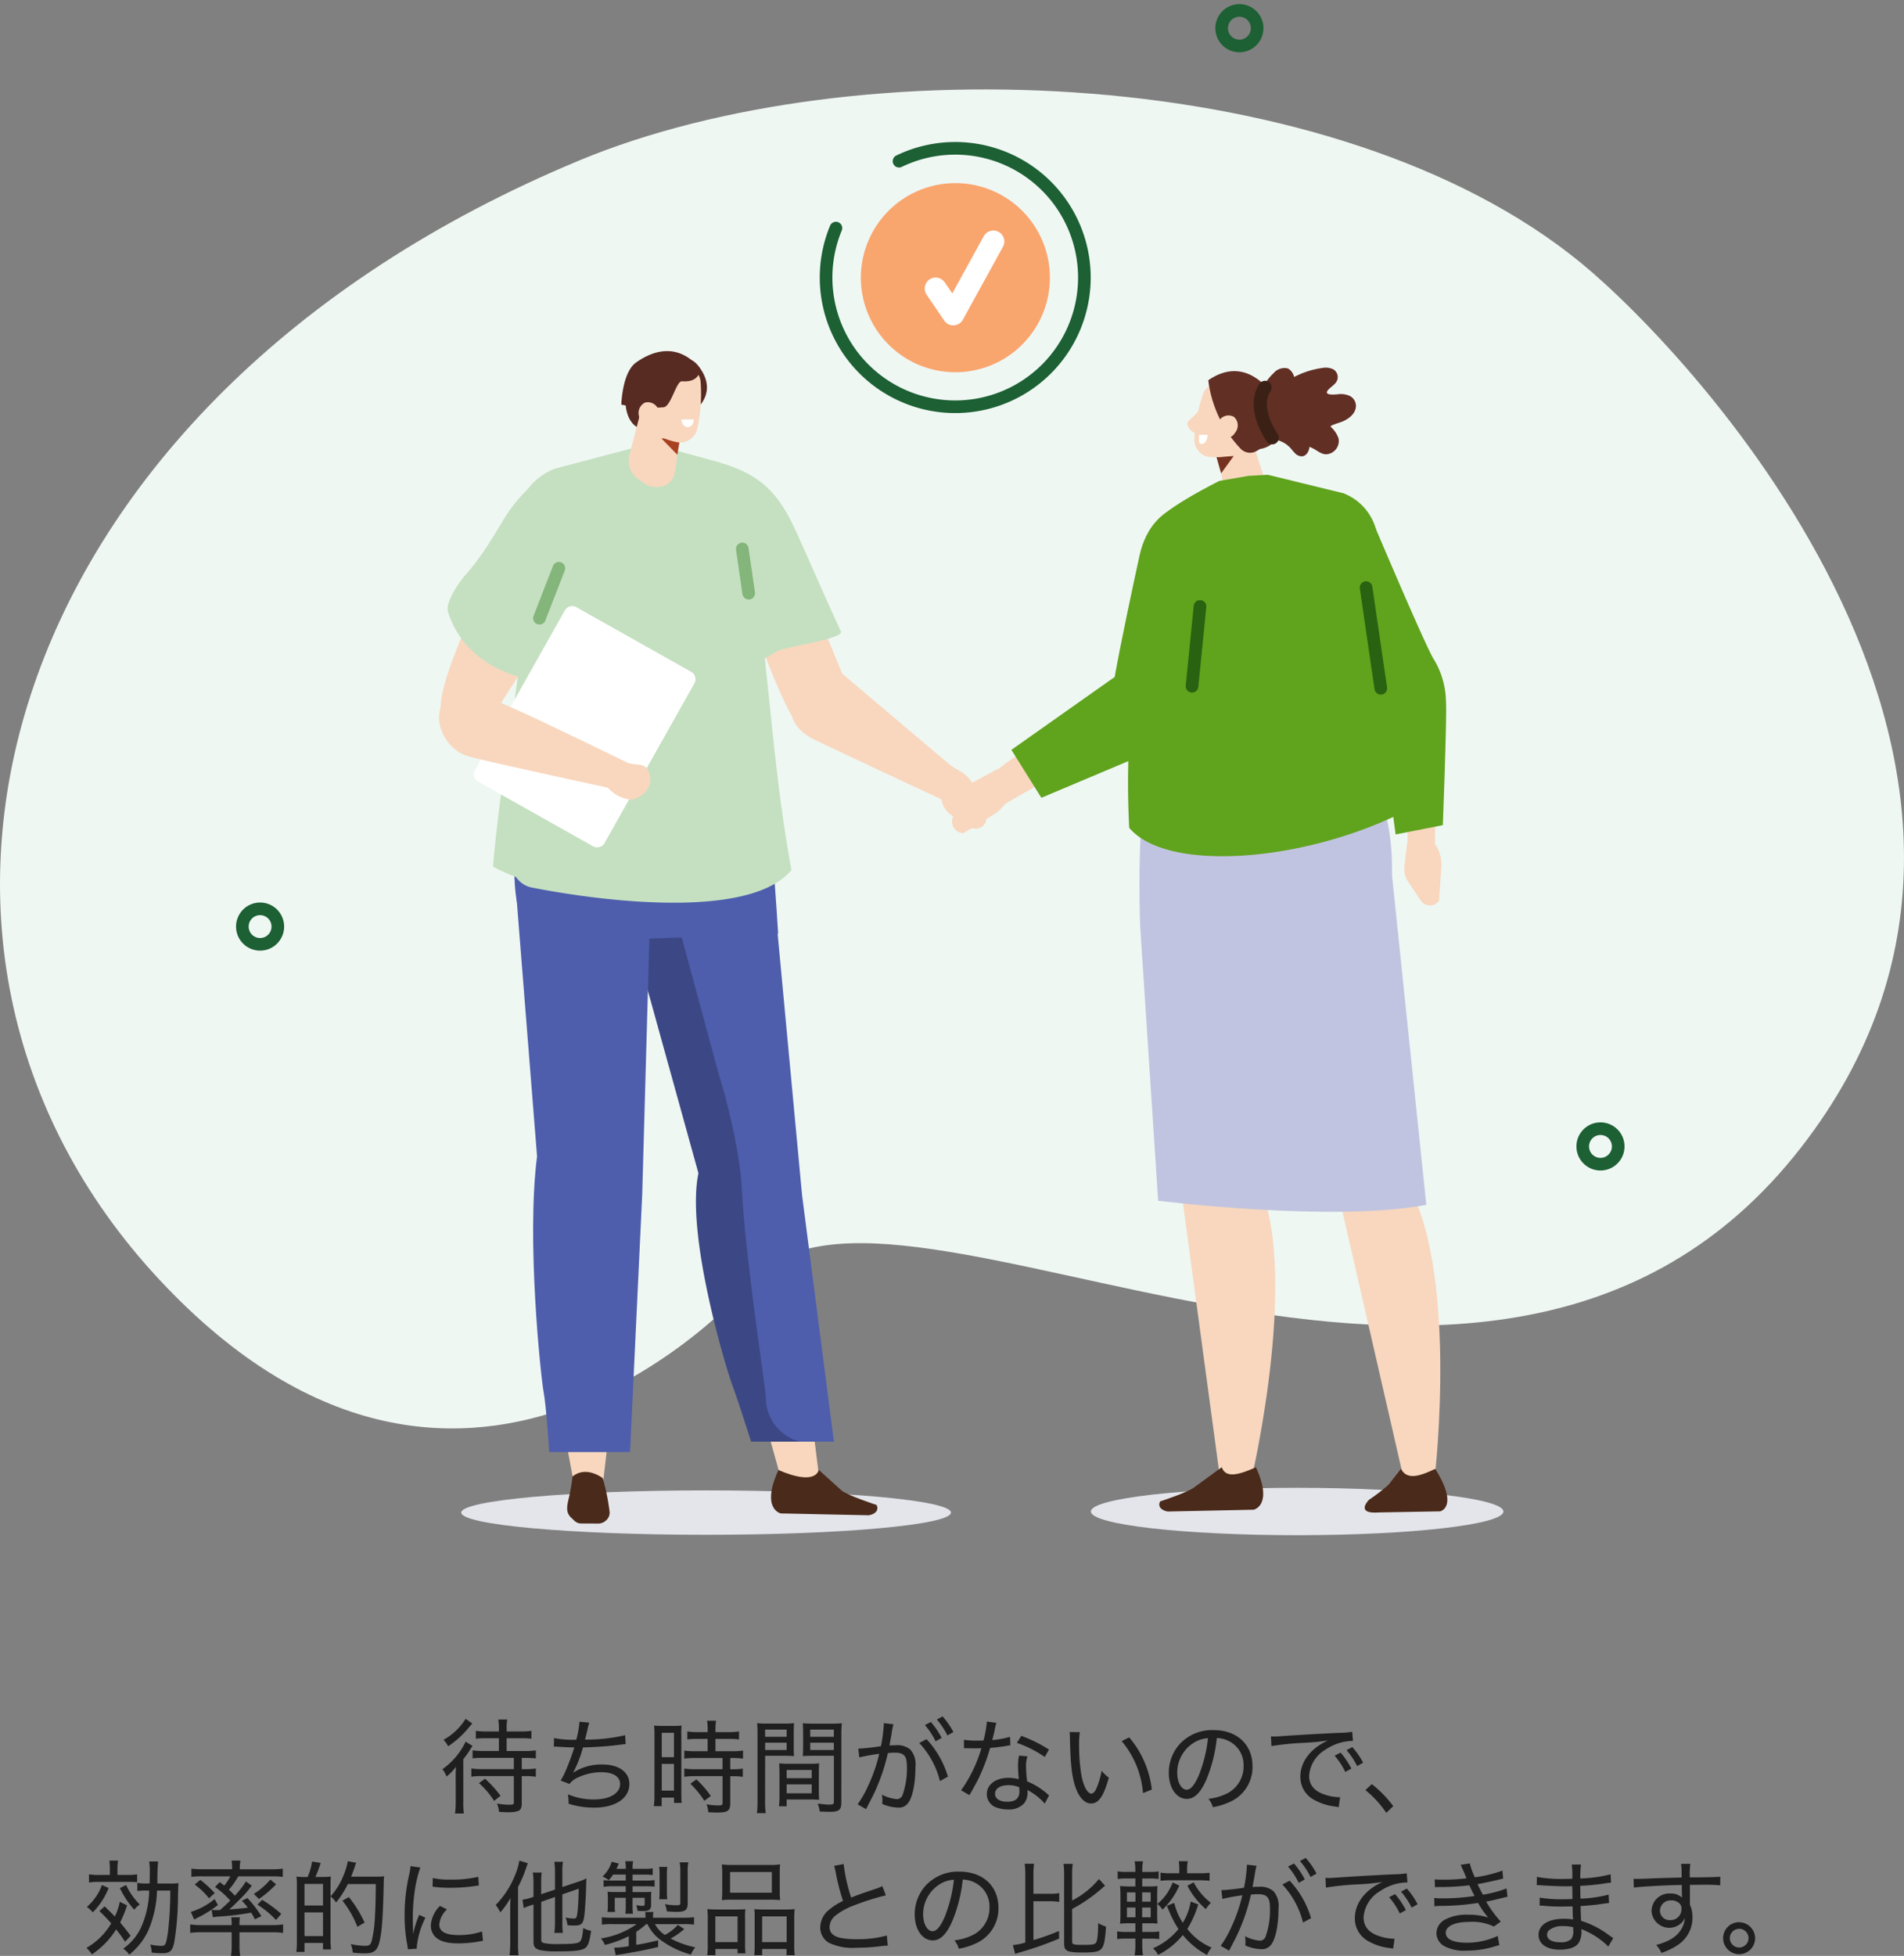 <svg xmlns="http://www.w3.org/2000/svg" width="296.144" height="304.066" viewBox="0 0 296.144 304.066">
  <rect x="0" y="0" width="296.144" height="304.066" fill="#808080" stroke="none"/>
  <path id="パス_12102" data-name="パス 12102" d="M-70.4-10.48V-8.5h-2.544a9.981,9.981,0,0,1-1.552-.1v1.248a10.432,10.432,0,0,1,1.552-.08h4.864V-5.68h-5.056a9.981,9.981,0,0,1-1.552-.1V-4.5a11.131,11.131,0,0,1,1.6-.1h5.008v4.08c0,.272-.112.368-.448.368a2.963,2.963,0,0,0-.4.016h-.064A14.984,14.984,0,0,1-70.7-.32a4.551,4.551,0,0,1,.32,1.28c.56.048,1.1.064,1.456.064A4.6,4.6,0,0,0-67.36.816c.336-.16.512-.528.512-1.12V-4.592h.592a10.676,10.676,0,0,1,1.6.1v-1.28a11.064,11.064,0,0,1-1.616.1h-.576V-7.424h.576a14.213,14.213,0,0,1,1.616.08V-8.592a11.305,11.305,0,0,1-1.632.1H-69.2V-10.48h2.32a10.33,10.33,0,0,1,1.536.08v-1.232a10.125,10.125,0,0,1-1.552.1h-2.3v-.576a7.839,7.839,0,0,1,.08-1.28H-70.5a8.3,8.3,0,0,1,.1,1.28v.576h-2.032a9.981,9.981,0,0,1-1.552-.1V-10.4a10.228,10.228,0,0,1,1.52-.08ZM-75.584-13.5a9.2,9.2,0,0,1-3.44,3.264,3.508,3.508,0,0,1,.72,1.008A14.242,14.242,0,0,0-75.12-12.1c.448-.528.448-.528.576-.672Zm5.44,11.968A18.676,18.676,0,0,0-72.56-4.192L-73.5-3.5A12.561,12.561,0,0,1-71.152-.736Zm-6.976.88a14.2,14.2,0,0,1-.1,1.872h1.36a13.8,13.8,0,0,1-.08-1.872V-7.232a13.367,13.367,0,0,0,1.008-1.392A7.76,7.76,0,0,1-74.5-9.28l-1.072-.672a11.123,11.123,0,0,1-3.616,4.288,4.162,4.162,0,0,1,.64,1.136,7.309,7.309,0,0,0,1.472-1.52c-.048.768-.048,1.184-.048,1.824Zm15.264-8.528h.128c.1,0,.256,0,.464.016.88.064,1.76.1,2.592.112a37.144,37.144,0,0,1-1.3,3.52A10.254,10.254,0,0,1-60.8-3.9l1.376.528a3.241,3.241,0,0,1,1.28-.992A8.811,8.811,0,0,1-54.512-5.2c1.856,0,2.96.672,2.96,1.84,0,1.44-1.616,2.4-4.08,2.4a10.245,10.245,0,0,1-4.032-.8,8.055,8.055,0,0,1,.1,1.184V-.3a12.932,12.932,0,0,0,4,.608c3.3,0,5.456-1.456,5.456-3.68,0-1.824-1.632-3.024-4.144-3.024a7.94,7.94,0,0,0-4.576,1.264l-.016-.016a19.453,19.453,0,0,0,1.52-3.9c1.808-.048,3.616-.176,4.912-.32,1.392-.176,1.392-.176,1.728-.192l-.08-1.392a27.219,27.219,0,0,1-6.24.688c.16-.64.176-.672.4-1.648a8.563,8.563,0,0,1,.256-.992l-1.52-.144a14.17,14.17,0,0,1-.5,2.8,15.423,15.423,0,0,1-3.456-.256Zm23.92-1.2v1.92H-39.92a10.945,10.945,0,0,1-1.648-.1v1.248a12.362,12.362,0,0,1,1.648-.1h4.3v1.744h-4.3a10.239,10.239,0,0,1-1.648-.1v1.28a12.625,12.625,0,0,1,1.632-.1h4.32V-.448c0,.352-.1.416-.72.416a11.507,11.507,0,0,1-1.776-.176,3.578,3.578,0,0,1,.272,1.232c1.04.048,1.152.048,1.408.048,1.616,0,2.016-.272,2.016-1.408v-4.24h.4a10.125,10.125,0,0,1,1.552.1V-5.76a9.3,9.3,0,0,1-1.552.1h-.4V-7.408h.432a10.125,10.125,0,0,1,1.552.1V-8.56a10.8,10.8,0,0,1-1.648.1h-2.64v-1.92h2.128a13.3,13.3,0,0,1,1.536.08v-1.232a10.125,10.125,0,0,1-1.552.1H-36.72v-.5a7.262,7.262,0,0,1,.1-1.264h-1.408a7.664,7.664,0,0,1,.1,1.264v.5h-1.616a10.125,10.125,0,0,1-1.552-.1V-10.3a14.669,14.669,0,0,1,1.584-.08Zm-8.272,8.7A13.5,13.5,0,0,1-46.3.08h1.216V-1.248h1.92v.816h1.184c-.032-.352-.048-.768-.048-1.568v-8.88a11.576,11.576,0,0,1,.048-1.568,13.8,13.8,0,0,1-1.424.048h-1.408a13.605,13.605,0,0,1-1.456-.048,13.731,13.731,0,0,1,.064,1.552Zm1.136-9.648h1.9v3.792h-1.9Zm0,4.832h1.9v4.16h-1.9ZM-37.44-1.5A15.988,15.988,0,0,0-39.68-4.08l-.944.672A14.752,14.752,0,0,1-38.448-.752Zm8.448-6.256h2.912c.64,0,1.136.016,1.584.048-.032-.416-.048-.8-.048-1.456V-11.3c0-.624.016-1.04.048-1.52a14.039,14.039,0,0,1-1.632.064h-2.448a14.67,14.67,0,0,1-1.664-.064c.048.512.064.976.064,1.776V-.688a12.667,12.667,0,0,1-.1,1.856H-28.9a12.12,12.12,0,0,1-.1-1.84Zm0-4.064h3.344v1.12h-3.344Zm0,2.032h3.344v1.136h-3.344Zm11.856-1.264a15.31,15.31,0,0,1,.08-1.76,14.81,14.81,0,0,1-1.68.064H-21.5a14.039,14.039,0,0,1-1.632-.064c.032.48.048.96.048,1.52v2.128c0,.608-.016,1.008-.048,1.456.416-.032.96-.048,1.584-.048H-18.3V-.608c0,.368-.128.448-.768.448-.336,0-.992-.064-1.76-.16A4.465,4.465,0,0,1-20.5.912c.32.016,1.216.048,1.552.048,1.44,0,1.808-.3,1.808-1.456Zm-4.848-.768h3.68v1.12h-3.68Zm0,2.032h3.68v1.136h-3.68ZM-20.64-5.1c0-.608.016-1.04.048-1.472a13.731,13.731,0,0,1-1.552.064h-3.1a14.043,14.043,0,0,1-1.568-.064c.032.464.048.912.048,1.472V-1.44A10.462,10.462,0,0,1-26.848.1h1.2V-.96h3.456c.672,0,1.1.016,1.6.048-.032-.416-.048-.832-.048-1.44Zm-5.008-.448h3.9v1.28h-3.9Zm0,2.24h3.9V-1.92h-3.9Zm11.3-4.192a30.293,30.293,0,0,1,3.1-.56,24.955,24.955,0,0,1-1.7,4.928A16.325,16.325,0,0,1-14.608-.208L-13.3.544l1.04-2.016A30.106,30.106,0,0,0-9.9-8.176,9.729,9.729,0,0,1-8.816-8.24c1.424,0,1.872.512,1.872,2.144A12.215,12.215,0,0,1-7.6-1.712a.962.962,0,0,1-.88.7,6.192,6.192,0,0,1-2.352-.7,4.7,4.7,0,0,1,.08.88c0,.192-.016.288-.032.56A6.381,6.381,0,0,0-8.368.3,1.769,1.769,0,0,0-6.736-.432c.688-.912,1.12-3.056,1.12-5.6a3.472,3.472,0,0,0-.768-2.656,3.087,3.087,0,0,0-2.3-.7c-.352,0-.592,0-.976.032.08-.368.256-1.392.336-1.808a11.306,11.306,0,0,1,.288-1.488l-1.5-.176v.224a22.435,22.435,0,0,1-.448,3.36,32.931,32.931,0,0,1-3.52.384Zm9.328-2.24a13.334,13.334,0,0,1,3.216,5.92L-.56-4.512a14.618,14.618,0,0,0-3.328-5.824Zm2.736-3.648A11.726,11.726,0,0,1-.64-10.912l.928-.528a11.939,11.939,0,0,0-1.68-2.432Zm-1.856.864A11.168,11.168,0,0,1-2.48-10l.944-.528a12.522,12.522,0,0,0-1.68-2.48ZM5.5-13.072a17.5,17.5,0,0,1-.528,2.944c-.256.016-.672.016-1.1.016a10.489,10.489,0,0,1-1.936-.128v1.312H2.5c.48.016.608.016.992.016.672,0,.736,0,1.152-.016A21.875,21.875,0,0,1,1.488-2.384l1.3.752c.08-.144.176-.32.32-.56C3.712-3.264,3.856-3.536,4.24-4.3A30.006,30.006,0,0,0,6-8.976,25.062,25.062,0,0,0,8.608-9.3a4.786,4.786,0,0,1,.544-.08L9.1-10.7a13.521,13.521,0,0,1-2.768.5c.192-.752.288-1.1.4-1.648a7.613,7.613,0,0,1,.24-1.024ZM15.152-8.72a21.564,21.564,0,0,0-4.3-2.128L10.16-9.76A17.766,17.766,0,0,1,14.5-7.568Zm.016,7.12c-.1-.08-.1-.08-.24-.192a4.385,4.385,0,0,0-.448-.384,10.879,10.879,0,0,0-2.72-1.6,19.88,19.88,0,0,1-.176-2.352,4.644,4.644,0,0,1,.224-1.536L10.5-7.776a6.828,6.828,0,0,0-.16,1.488c0,.528.048,1.392.112,2.176A6.215,6.215,0,0,0,8.832-4.32c-1.968,0-3.344,1.04-3.344,2.528A2.188,2.188,0,0,0,7.024.3,5.18,5.18,0,0,0,8.768.592,3.182,3.182,0,0,0,11.3-.368a2.775,2.775,0,0,0,.528-1.648,2.208,2.208,0,0,0-.032-.416A9.244,9.244,0,0,1,14.5-.32ZM10.512-2.88a4.526,4.526,0,0,1,.048.64c0,1.1-.608,1.632-1.872,1.632-1.2,0-1.92-.464-1.92-1.232,0-.816.8-1.344,2.064-1.344A4.561,4.561,0,0,1,10.512-2.88Zm7.856-8.56c.032.3.032.368.048.96.08,4,.3,5.968.848,7.568C19.808-1.3,20.7-.336,21.68-.336c1.216,0,1.968-1.1,2.784-4.016a5.518,5.518,0,0,1-1.12-1.072,11.649,11.649,0,0,1-.832,2.784c-.224.512-.5.768-.768.768-.576,0-1.184-1.072-1.52-2.72a28.025,28.025,0,0,1-.384-4.816,13.323,13.323,0,0,1,.112-2.016Zm8.1,1.408a14.355,14.355,0,0,1,3.312,8.08L31.152-2.5a15.13,15.13,0,0,0-3.52-8.112ZM39.952-1.056A3.138,3.138,0,0,1,40.64.24a10.579,10.579,0,0,0,2.672-.832,5.9,5.9,0,0,0,3.5-5.536c0-3.376-2.416-5.616-6.048-5.616A6.837,6.837,0,0,0,35.5-9.584,6.66,6.66,0,0,0,33.792-5.1c0,2.336,1.184,4.048,2.8,4.048,1.2,0,2.16-.96,3.072-3.056a23.256,23.256,0,0,0,1.6-6.4,4.223,4.223,0,0,1,1.792.432,4.132,4.132,0,0,1,2.368,3.888A4.7,4.7,0,0,1,42.9-1.92,8.749,8.749,0,0,1,39.952-1.056Zm-.064-9.424a21.848,21.848,0,0,1-1.424,5.76c-.656,1.5-1.264,2.24-1.888,2.24-.832,0-1.472-1.152-1.472-2.608a5.46,5.46,0,0,1,2.5-4.64A4.525,4.525,0,0,1,39.888-10.48ZM49.76-9.264a44.943,44.943,0,0,1,5.264-.512,34.66,34.66,0,0,0,3.52-.352c-2.7,1.216-4.288,3.3-4.288,5.632a4,4,0,0,0,1.9,3.456A8.783,8.783,0,0,0,59.7.144a3.268,3.268,0,0,1,.512.1l.224-1.552a7.578,7.578,0,0,1-2.4-.416c-1.6-.528-2.416-1.488-2.416-2.9A5.1,5.1,0,0,1,58.16-8.7a7.709,7.709,0,0,1,4.08-1.36h.192l-.112-1.424a11.618,11.618,0,0,1-1.872.16c-2.64.112-7.024.368-9.264.528-.5.032-.7.048-.928.048l-.576-.016Zm9.824,1.5a11.168,11.168,0,0,1,1.664,2.528l.944-.528a12.522,12.522,0,0,0-1.68-2.48Zm1.856-.864a11.726,11.726,0,0,1,1.648,2.48l.928-.528A11.939,11.939,0,0,0,62.336-9.1Zm2.928,6.208A15.849,15.849,0,0,1,67.616,1.12L68.7.08a17.37,17.37,0,0,0-3.328-3.424ZM-123.536,12.1c.016-.272.016-.288.016-.4a30.149,30.149,0,0,1,.112-3.024H-124.8a8.1,8.1,0,0,1,.1,1.264c0,.976,0,1.248-.032,2.16h-.416a7.032,7.032,0,0,1-1.488-.1v1.264a9.77,9.77,0,0,1,1.472-.064h.368a14.551,14.551,0,0,1-1.376,5.968,8.5,8.5,0,0,1-2.672,3.072,3.078,3.078,0,0,1,.944.928,10.427,10.427,0,0,0,2.9-3.616,17.039,17.039,0,0,0,1.424-6.352h2.064a54.783,54.783,0,0,1-.368,6.5c-.288,1.9-.384,2.1-1.04,2.1a9.023,9.023,0,0,1-1.712-.208,4.184,4.184,0,0,1,.224,1.248,14.041,14.041,0,0,0,1.6.1c1.232,0,1.6-.32,1.9-1.632a44.872,44.872,0,0,0,.592-7.328c.032-1.2.048-1.584.08-1.936a10.2,10.2,0,0,1-1.472.064Zm-9.008,4.288a22.9,22.9,0,0,1,1.84,1.92,10.484,10.484,0,0,1-3.856,3.808,4.423,4.423,0,0,1,.848,1.008,12.837,12.837,0,0,0,3.776-3.888c.544.688.768.992,1.392,1.92l.864-.928c-.784-1.04-1.088-1.408-1.632-2.064A18.121,18.121,0,0,0-128.24,15.5l-1.136-.544a8.459,8.459,0,0,1-.768,2.272c-.528-.544-.784-.816-1.584-1.568Zm1.632-5.616h-1.68a8.011,8.011,0,0,1-1.568-.1v1.28a8.441,8.441,0,0,1,1.536-.1h4.48a14.507,14.507,0,0,1,1.472.048V10.688a9.534,9.534,0,0,1-1.568.08h-1.488V9.856a6.552,6.552,0,0,1,.1-1.312h-1.36a10.03,10.03,0,0,1,.08,1.3Zm-1.248,1.568a6.57,6.57,0,0,1-.848,1.712,8.242,8.242,0,0,1-1.488,1.7,4.454,4.454,0,0,1,.928.832A11.241,11.241,0,0,0-131.1,12.8Zm2.8.48a14.64,14.64,0,0,0,2.24,3.36,3.5,3.5,0,0,1,.864-.816,10.265,10.265,0,0,1-2.128-3.024Zm15.344,3.408a1.2,1.2,0,0,1-.192.016,7.485,7.485,0,0,1-.88-.048l.192,1.152c.192-.032.416-.064.848-.1a45.644,45.644,0,0,0,5.12-.608,9.24,9.24,0,0,1,.56,1.024l1.024-.48a17.041,17.041,0,0,0-2.176-2.816l-.864.416a9.461,9.461,0,0,1,.928,1.072c-.544.08-.544.08-2.9.288a19.334,19.334,0,0,0,1.44-1.376l.208-.192a16.771,16.771,0,0,0,1.872-2.144l-.912-.64A15.713,15.713,0,0,1-111.472,14a10.088,10.088,0,0,0-.928-.928,12.176,12.176,0,0,0,1.456-2.08h5.312a11.668,11.668,0,0,1,1.616.08V9.792a12.741,12.741,0,0,1-1.744.1H-110.7V9.6a5.513,5.513,0,0,1,.1-1.056h-1.376A7.264,7.264,0,0,1-111.9,9.6v.288H-116.5a12.81,12.81,0,0,1-1.728-.1v1.28a11.7,11.7,0,0,1,1.6-.08h4.448a7.4,7.4,0,0,1-.944,1.44c-.224-.192-.352-.288-.7-.544l-.736.768a12.841,12.841,0,0,1,2.368,2.1c-.576.576-.864.848-1.584,1.472Zm3.264,3.456h5.056a12.976,12.976,0,0,1,1.728.1V18.464a11.385,11.385,0,0,1-1.6.112h-5.184v-.208a5.675,5.675,0,0,1,.064-1.008h-1.344a5.707,5.707,0,0,1,.064.992v.224h-4.816a11.338,11.338,0,0,1-1.632-.112v1.312a13.949,13.949,0,0,1,1.712-.1h4.736v2.24a8.342,8.342,0,0,1-.112,1.44h1.44a7.973,7.973,0,0,1-.112-1.44Zm-6.96-7.424a11.692,11.692,0,0,1,2.224,2.144l.88-.816a17.3,17.3,0,0,0-2.24-2.048Zm-.08,5.44c.288-.16.336-.176.56-.3.416-.192.512-.256.9-.464a18.544,18.544,0,0,0,2.224-1.488l-.512-.928a10.784,10.784,0,0,1-3.7,2Zm11.84-6.208a11.143,11.143,0,0,1-2.56,2.224l.784.8a17.02,17.02,0,0,0,2.672-2.288Zm-2,3.9a14.649,14.649,0,0,1,2.88,2.384l.816-.944a19.07,19.07,0,0,0-2.976-2.192Zm7.488-4.3a10.277,10.277,0,0,1-1.424-.064,12.323,12.323,0,0,1,.064,1.568v8.176a14.555,14.555,0,0,1-.08,1.968h1.264V21.344h2.88v1.008h1.248a14.316,14.316,0,0,1-.08-1.632V14.112a3.557,3.557,0,0,1,.864.944A14.536,14.536,0,0,0-93.9,12.192h4.352c-.016,2.416-.048,3.552-.128,4.864a19.765,19.765,0,0,1-.528,4.048c-.208.576-.368.688-1.12.688a11.47,11.47,0,0,1-2.128-.272,4.141,4.141,0,0,1,.32,1.328,16.471,16.471,0,0,0,1.936.112c1.2,0,1.744-.352,2.08-1.312.48-1.456.672-3.808.8-9.584a7.441,7.441,0,0,1,.064-1.088,9.9,9.9,0,0,1-1.392.064h-3.744c.208-.512.416-1.072.56-1.5a3.209,3.209,0,0,1,.24-.656L-93.9,8.64a11.152,11.152,0,0,1-.736,2.368,10.542,10.542,0,0,1-1.952,3.1v-1.68c0-.576.016-.992.048-1.408a12.028,12.028,0,0,1-1.392.064h-1.008a20.464,20.464,0,0,0,.816-2.176l-1.328-.224a10.658,10.658,0,0,1-.688,2.4Zm-.176,1.072h2.88v3.36h-2.88Zm0,4.432h2.88v3.68h-2.88Zm9.344,1.584a17.98,17.98,0,0,0-2.448-3.968l-.992.56a15.494,15.494,0,0,1,2.32,4.064Zm7.552,1.728c0-.272-.016-.336-.016-.688-.016-.432-.032-1.2-.032-1.52a29.647,29.647,0,0,1,.368-4.9,19.451,19.451,0,0,1,.8-3.184l-1.52-.208a9.817,9.817,0,0,1-.224,1.36,27.462,27.462,0,0,0-.7,6.336,24.163,24.163,0,0,0,.416,4.56c.048.32.064.416.1.672l1.392-.1a2.389,2.389,0,0,1-.016-.3,12.994,12.994,0,0,1,1.344-4.512l-.96-.448a13.885,13.885,0,0,0-.928,2.928Zm3.024-7.312c.128.016.16.016.256.032a1.975,1.975,0,0,0,.288.032,19.246,19.246,0,0,0,2.144.112,27.644,27.644,0,0,0,3.408-.208q1.032-.144,1.1-.144l-.08-1.36a17.72,17.72,0,0,1-4.384.432,11.055,11.055,0,0,1-2.7-.24Zm1.152,2.992a4.675,4.675,0,0,0-1.424,3.024,2.58,2.58,0,0,0,.48,1.536c.672.864,1.872,1.264,3.76,1.264a18.309,18.309,0,0,0,3.3-.3c.336-.064.368-.064.576-.1l-.144-1.456a11.091,11.091,0,0,1-3.728.56c-1.936,0-2.928-.544-2.928-1.632a3.63,3.63,0,0,1,1.2-2.352Zm17.888-1.392v4a10.589,10.589,0,0,1-.1,1.584h1.328a10.969,10.969,0,0,1-.08-1.552V13.792l2.544-.88c-.016,1.232-.08,2.416-.144,3.184-.128,1.328-.192,1.456-.656,1.456a6.818,6.818,0,0,1-1.248-.16,4.039,4.039,0,0,1,.3,1.184,8.46,8.46,0,0,0,1.056.064c1.152,0,1.424-.288,1.584-1.712.112-.992.256-3.328.272-4.864.016-.336.016-.336.032-.752a7.965,7.965,0,0,1-1.264.512l-2.48.832V10.224a8.4,8.4,0,0,1,.1-1.488h-1.344a10.808,10.808,0,0,1,.1,1.5v2.816l-2.144.72V12a11.011,11.011,0,0,1,.08-1.6H-65.12a11.55,11.55,0,0,1,.1,1.648v2.128l-.288.1a8.786,8.786,0,0,1-1.424.352l.192,1.3a9.5,9.5,0,0,1,1.376-.512l.144-.048v5.792c0,.768.24,1.088,1.024,1.3a12.674,12.674,0,0,0,2.656.192c2.752,0,3.808-.128,4.352-.512.448-.3.688-.992.928-2.688a3.906,3.906,0,0,1-1.232-.432c-.112,1.408-.272,2-.64,2.208-.352.208-1.136.288-3.1.288a11.057,11.057,0,0,1-2.24-.128c-.448-.08-.544-.208-.544-.592v-5.84Zm-6.96,7.12a16.022,16.022,0,0,1-.1,1.936h1.392a16.732,16.732,0,0,1-.08-1.9v-8.7a19.224,19.224,0,0,0,1.2-2.784c.176-.512.224-.656.32-.912l-1.312-.416a10.127,10.127,0,0,1-.656,2.24A14.068,14.068,0,0,1-70.9,15.44a6.488,6.488,0,0,1,.72,1.152,12.883,12.883,0,0,0,1.584-2.24c-.048,1.04-.048,1.344-.048,1.888Zm21.344-2.9a6.493,6.493,0,0,0,2,2.432,13.927,13.927,0,0,0,4.768,2.3,4,4,0,0,1,.672-1.12,14.42,14.42,0,0,1-3.84-1.376,10.343,10.343,0,0,0,2.128-1.472l-1.008-.64A7.092,7.092,0,0,1-44.592,20.1a4.827,4.827,0,0,1-1.536-1.68h4.352a11.1,11.1,0,0,1,1.728.08V17.344a12.819,12.819,0,0,1-1.76.08h-4.624V17.3a4.148,4.148,0,0,1,.064-.768h-1.28a6,6,0,0,1,.048.768v.128h-5.04a12.99,12.99,0,0,1-1.744-.08V18.5a11.1,11.1,0,0,1,1.728-.08h3.68a13.045,13.045,0,0,1-5.568,2.224,3.132,3.132,0,0,1,.624,1.008,16.886,16.886,0,0,0,3.712-1.36V21.84a12.024,12.024,0,0,1-2.272.24l.256,1.168c.32-.064.432-.08.784-.128,2.752-.464,3.9-.688,5.808-1.152v-1.04c-1.168.3-1.856.448-3.408.72V19.616a10.909,10.909,0,0,0,1.552-1.2Zm-3.376-7.7v.928H-52.9a9,9,0,0,1-1.216-.064v1.04a8.622,8.622,0,0,1,1.36-.1h2.08v.912H-52.32a11.611,11.611,0,0,1-1.184-.048,9.493,9.493,0,0,1,.048.976V15.5a7.038,7.038,0,0,1-.064,1.024h1.184a7.366,7.366,0,0,1-.048-.976V14.32h1.712v1.248a8.8,8.8,0,0,1-.064,1.232h1.184a9.407,9.407,0,0,1-.064-1.232V14.32h1.888v.944c0,.24-.064.32-.3.32a6.872,6.872,0,0,1-1.008-.112,3.559,3.559,0,0,1,.192.88c.592.032.688.032.944.032.864,0,1.168-.24,1.168-.944V14.176c0-.3.016-.544.032-.784a11.847,11.847,0,0,1-1.328.048h-1.584v-.912h2a11.7,11.7,0,0,1,1.424.064V11.568a8.15,8.15,0,0,1-1.456.08h-1.968V10.72h1.744a10.808,10.808,0,0,1,1.392.064V9.744a8,8,0,0,1-1.392.08h-1.744a5.751,5.751,0,0,1,.08-1.184h-1.216a5.846,5.846,0,0,1,.08,1.184h-1.456c.144-.3.192-.416.368-.816l-1.1-.288a5.2,5.2,0,0,1-1.424,2.3,4.247,4.247,0,0,1,.96.576,7.819,7.819,0,0,0,.688-.88Zm6.464,3.84a7.746,7.746,0,0,1-.064-1.1V10.672a6.839,6.839,0,0,1,.064-1.152h-1.28a6.3,6.3,0,0,1,.08,1.152v2.784a7.746,7.746,0,0,1-.064,1.1Zm3.168-4.32a7.27,7.27,0,0,1,.1-1.424h-1.344a7.134,7.134,0,0,1,.1,1.376V15.04c0,.4-.064.448-.672.448a10.093,10.093,0,0,1-1.728-.176,4.057,4.057,0,0,1,.3,1.12c.512.048,1.1.08,1.536.08,1.344,0,1.712-.288,1.712-1.344Zm5.376,3.04a12.094,12.094,0,0,1-.064,1.408,15.361,15.361,0,0,1,1.68-.064h5.712a15.175,15.175,0,0,1,1.68.064,11.528,11.528,0,0,1-.064-1.424V10.5a10.739,10.739,0,0,1,.064-1.36,12.338,12.338,0,0,1-1.808.08H-33.92a13.462,13.462,0,0,1-1.808-.08,11.406,11.406,0,0,1,.064,1.36Zm1.216-2.96h6.5v3.216h-6.5ZM-37.92,21.568a11.028,11.028,0,0,1-.08,1.68h1.28v-.96h3.44v.672h1.232a12.066,12.066,0,0,1-.064-1.536V17.568a10.31,10.31,0,0,1,.048-1.472c-.4.032-.768.048-1.264.048H-36.48a13.908,13.908,0,0,1-1.5-.064,14.738,14.738,0,0,1,.064,1.536Zm1.184-4.352h3.456v4h-3.456Zm6.112,4.512a12.265,12.265,0,0,1-.064,1.52h1.232v-.96h3.792v.96h1.28a10.4,10.4,0,0,1-.08-1.68V17.632A14.1,14.1,0,0,1-24.4,16.08a10.5,10.5,0,0,1-1.392.064h-3.616c-.528,0-.88-.016-1.264-.048a9.468,9.468,0,0,1,.048,1.344Zm1.168-4.512h3.808v4h-3.808ZM-18.272,9.36a5.8,5.8,0,0,1,.256,1.024,35.059,35.059,0,0,0,1.136,4.432,9.475,9.475,0,0,0-2.112,1.328,3.577,3.577,0,0,0-1.424,2.7,2.74,2.74,0,0,0,1.344,2.48,8.557,8.557,0,0,0,4.288.768,30.349,30.349,0,0,0,3.648-.224,8.318,8.318,0,0,1,1.216-.1l-.144-1.584a16.53,16.53,0,0,1-4.7.576,12.254,12.254,0,0,1-2.672-.24c-1.024-.272-1.536-.816-1.536-1.648a2.343,2.343,0,0,1,.832-1.712,10.308,10.308,0,0,1,2.96-1.648,38.293,38.293,0,0,1,4.96-1.568l-.544-1.44a5.85,5.85,0,0,1-1.056.432c-2.816.96-2.816.96-3.792,1.36a26.588,26.588,0,0,1-1.168-5.216ZM.432,20.944a3.138,3.138,0,0,1,.688,1.3,10.579,10.579,0,0,0,2.672-.832,5.9,5.9,0,0,0,3.5-5.536c0-3.376-2.416-5.616-6.048-5.616a6.837,6.837,0,0,0-5.264,2.16A6.66,6.66,0,0,0-5.728,16.9c0,2.336,1.184,4.048,2.8,4.048,1.2,0,2.16-.96,3.072-3.056a23.256,23.256,0,0,0,1.6-6.4,4.223,4.223,0,0,1,1.792.432A4.132,4.132,0,0,1,5.9,15.808,4.7,4.7,0,0,1,3.376,20.08,8.749,8.749,0,0,1,.432,20.944ZM.368,11.52a21.847,21.847,0,0,1-1.424,5.76c-.656,1.5-1.264,2.24-1.888,2.24-.832,0-1.472-1.152-1.472-2.608a5.46,5.46,0,0,1,2.5-4.64A4.525,4.525,0,0,1,.368,11.52Zm12.368,3.344H15.28a8.487,8.487,0,0,1,1.472.1V13.6a7.042,7.042,0,0,1-1.472.1H12.736V10.7a11.185,11.185,0,0,1,.1-1.664H11.376a11.8,11.8,0,0,1,.1,1.664V21.28a9.916,9.916,0,0,1-1.936.4L9.9,23.056c.24-.1.5-.176.88-.288a53.43,53.43,0,0,0,5.952-2.1l-.016-1.184A36.287,36.287,0,0,1,12.736,20.9Zm6.016,1.2a24.3,24.3,0,0,0,4.544-3.12c.176-.16.384-.336.576-.5l-.944-1.04a13.135,13.135,0,0,1-4.176,3.344V10.72a11.486,11.486,0,0,1,.1-1.664h-1.44a10.332,10.332,0,0,1,.1,1.664V21.456c0,1.152.464,1.376,2.912,1.376,1.856,0,2.528-.144,2.9-.592.4-.48.576-1.376.7-3.44a4.816,4.816,0,0,1-1.216-.544c-.016,1.872-.128,2.768-.368,3.088-.192.24-.624.3-2,.3-1.44,0-1.68-.064-1.68-.464ZM37.2,14.912a9.189,9.189,0,0,1-1.232,3.3A9.921,9.921,0,0,1,34.64,15.12l-1.152.448c.1.224.128.272.32.752A16.13,16.13,0,0,0,35.3,19.184a10.468,10.468,0,0,1-3.968,2.992,3.3,3.3,0,0,1,.784,1.024,11.556,11.556,0,0,0,3.856-3.088,12.358,12.358,0,0,0,1.488,1.536,11.984,11.984,0,0,0,2.288,1.568,3.991,3.991,0,0,1,.7-1.152,9.333,9.333,0,0,1-3.776-2.9,15.84,15.84,0,0,0,1.7-3.808Zm-7.536,5.76h1.312a7.863,7.863,0,0,1,1.328.08v-1.2a7.863,7.863,0,0,1-1.328.08H29.664V18.288h.928a14.181,14.181,0,0,1,1.44.048c-.032-.368-.048-.9-.048-1.616v-2.7c0-.752.016-1.184.048-1.52a9.352,9.352,0,0,1-1.376.064h-.992V11.328H30.8a8.317,8.317,0,0,1,1.408.08V10.224a8.317,8.317,0,0,1-1.408.08H29.664v-.256a7.55,7.55,0,0,1,.112-1.392h-1.3a8.038,8.038,0,0,1,.112,1.392V10.3H27.248a8.2,8.2,0,0,1-1.408-.08v1.184a8.669,8.669,0,0,1,1.408-.08h1.344V12.56h-.864a15.02,15.02,0,0,1-1.52-.064,13.636,13.636,0,0,1,.064,1.584V16.7a14.714,14.714,0,0,1-.064,1.648,14.043,14.043,0,0,1,1.568-.064h.816v1.344H27.168a8.2,8.2,0,0,1-1.408-.08v1.2a8.551,8.551,0,0,1,1.408-.08h1.424v1.12a8.852,8.852,0,0,1-.112,1.472h1.3a8.6,8.6,0,0,1-.112-1.44Zm-.016-3.312V15.84h1.328v1.52Zm0-2.432v-1.44h1.328v1.44Zm-1.04-1.44v1.44H27.28v-1.44Zm0,2.352v1.52H27.28V15.84Zm6.816-5.328H34.1a10.243,10.243,0,0,1-1.6-.1V11.68a14.542,14.542,0,0,1,1.6-.08h4.432c.56,0,1.1.032,1.6.08V10.432a11.7,11.7,0,0,1-1.6.08H36.64v-.64a6.514,6.514,0,0,1,.1-1.232H35.344a8.9,8.9,0,0,1,.08,1.248ZM34.4,11.936a7.865,7.865,0,0,1-2.384,3.344,3.923,3.923,0,0,1,.8.88,11.337,11.337,0,0,0,2.608-3.728Zm2.288.512a11.717,11.717,0,0,0,2.864,3.632,5.823,5.823,0,0,1,.784-.976,9.392,9.392,0,0,1-2.672-3.184Zm5.44,2.048a30.293,30.293,0,0,1,3.1-.56,24.955,24.955,0,0,1-1.7,4.928,16.325,16.325,0,0,1-1.664,2.928l1.312.752,1.04-2.016a30.106,30.106,0,0,0,2.352-6.7,9.729,9.729,0,0,1,1.088-.064c1.424,0,1.872.512,1.872,2.144a12.215,12.215,0,0,1-.656,4.384.962.962,0,0,1-.88.7,6.192,6.192,0,0,1-2.352-.7,4.7,4.7,0,0,1,.08.88c0,.192-.016.288-.032.56a6.381,6.381,0,0,0,2.416.576,1.769,1.769,0,0,0,1.632-.736c.688-.912,1.12-3.056,1.12-5.6a3.472,3.472,0,0,0-.768-2.656,3.087,3.087,0,0,0-2.3-.7c-.352,0-.592,0-.976.032.08-.368.256-1.392.336-1.808a11.305,11.305,0,0,1,.288-1.488l-1.5-.176v.224a22.435,22.435,0,0,1-.448,3.36,32.931,32.931,0,0,1-3.52.384Zm9.328-2.24a13.334,13.334,0,0,1,3.216,5.92l1.248-.688a14.618,14.618,0,0,0-3.328-5.824Zm2.736-3.648a11.726,11.726,0,0,1,1.648,2.48l.928-.528a11.939,11.939,0,0,0-1.68-2.432Zm-1.856.864A11.168,11.168,0,0,1,54,12l.944-.528a12.522,12.522,0,0,0-1.68-2.48Zm5.9,3.264a44.943,44.943,0,0,1,5.264-.512,34.66,34.66,0,0,0,3.52-.352c-2.7,1.216-4.288,3.3-4.288,5.632a4,4,0,0,0,1.9,3.456,8.783,8.783,0,0,0,3.536,1.184,3.268,3.268,0,0,1,.512.1l.224-1.552a7.578,7.578,0,0,1-2.4-.416c-1.6-.528-2.416-1.488-2.416-2.9A5.1,5.1,0,0,1,66.64,13.3a7.709,7.709,0,0,1,4.08-1.36h.192L70.8,10.512a11.618,11.618,0,0,1-1.872.16c-2.64.112-7.024.368-9.264.528-.5.032-.7.048-.928.048l-.576-.016Zm9.824,1.5a11.168,11.168,0,0,1,1.664,2.528l.944-.528a12.522,12.522,0,0,0-1.68-2.48Zm1.856-.864a11.726,11.726,0,0,1,1.648,2.48l.928-.528a11.939,11.939,0,0,0-1.68-2.432Zm5.28-.688a7.476,7.476,0,0,1,1.024-.032,36.619,36.619,0,0,0,4.32-.272c.464,1.008.464,1.008.816,1.664a33.6,33.6,0,0,1-4.9.368,9.636,9.636,0,0,1-1.376-.064l.032,1.3a7.431,7.431,0,0,1,1.168-.064A37.594,37.594,0,0,0,81.9,15.12a13.63,13.63,0,0,0,1.568,2.272,9.735,9.735,0,0,0-3.088-.432,7.076,7.076,0,0,0-3.648.768,2.426,2.426,0,0,0-1.312,2.064A2.349,2.349,0,0,0,76.64,21.84a6.586,6.586,0,0,0,3.472.7,14.561,14.561,0,0,0,4.1-.576c.72-.208.72-.208.992-.272l-.256-1.44a11.275,11.275,0,0,1-4.8,1.056c-2.112,0-3.28-.544-3.28-1.536,0-1.04,1.408-1.7,3.664-1.7a7.78,7.78,0,0,1,3.824.72l1.072-.768a17.59,17.59,0,0,1-2.272-3.1c.688-.144.976-.192,1.216-.256,1.744-.432,1.744-.432,2.1-.5l-.144-1.3a17.86,17.86,0,0,1-3.68.976c-.24-.416-.56-1.056-.832-1.648.816-.128,2.768-.544,3.984-.864L85.68,10.1a21.015,21.015,0,0,1-4.288,1.04,12.026,12.026,0,0,1-.784-2.16L79.184,9.2c.128.224.576,1.248.912,2.1a29.292,29.292,0,0,1-3.648.208c-.592,0-.9-.016-1.3-.048Zm27.728,7.9c-.224-.128-.288-.192-.56-.368A14.361,14.361,0,0,0,97.92,17.9c-.032-.656-.032-.656-.08-2.288.832-.048,2.256-.176,2.88-.272,1.232-.176,1.28-.192,1.552-.208l-.064-1.3a20.329,20.329,0,0,1-4.384.624c-.016-.88-.032-1.12-.032-1.984,1.456-.08,2.256-.16,3.632-.352a8.984,8.984,0,0,1,1.152-.144l-.064-1.3a21.16,21.16,0,0,1-4.72.64,15.543,15.543,0,0,1,.112-2.16h-1.44a12.1,12.1,0,0,1,.08,2.208c-.48.016-1.04.032-1.344.032a20.961,20.961,0,0,1-4.16-.32l-.016,1.3a1.307,1.307,0,0,1,.224-.016,2.756,2.756,0,0,1,.32.016c1.136.08,2.9.16,3.856.16.3,0,.576,0,1.12-.016,0,.256.016.416.032,2-.544.016-1.024.032-1.392.032a20.161,20.161,0,0,1-3.7-.256l-.016,1.248h.144c.1,0,.224,0,.416.016a27.449,27.449,0,0,0,2.752.128c.4,0,.96-.016,1.808-.032.048,1.648.048,1.648.08,2.032a9.579,9.579,0,0,0-1.408-.1c-2.464,0-3.952.944-3.952,2.512,0,1.408,1.264,2.288,3.28,2.288,1.52,0,2.592-.4,3.008-1.136a3.436,3.436,0,0,0,.384-1.648,4.056,4.056,0,0,0-.016-.416,10.081,10.081,0,0,1,.928.416,11.945,11.945,0,0,1,3.264,2.3Zm-6.24-1.7s.016.416.016.544a1.886,1.886,0,0,1-.32,1.312,2.3,2.3,0,0,1-1.7.5c-1.28,0-2.048-.432-2.048-1.168a.972.972,0,0,1,.256-.672,3.234,3.234,0,0,1,2.224-.672A6.286,6.286,0,0,1,96.688,18.9Zm16.88-7.712c-1.792.048-2.5.064-3.856.112-2.416.1-2.512.1-2.944.1-.24,0-.368,0-.688-.016l.048,1.376c.992-.16,4.72-.368,7.456-.416,0,.88.016,1.712.032,1.856V14.3a2.41,2.41,0,0,0-1.776-.64,2.76,2.76,0,0,0-2.96,2.72,2.764,2.764,0,0,0,4.736,1.776,2.546,2.546,0,0,0,.432-.7,3.59,3.59,0,0,1-.464,1.616c-.688,1.248-1.92,2.032-3.984,2.592a4.121,4.121,0,0,1,.816,1.232,10.324,10.324,0,0,0,2.64-1.3,5.033,5.033,0,0,0,2.192-4.224,4.636,4.636,0,0,0-.4-1.984V12.32c1.28-.016,1.552-.016,1.776-.016a27.766,27.766,0,0,1,2.944.08V11.04c-.528.064-1.744.1-4.736.112a13.722,13.722,0,0,1,.08-2.1h-1.44a7.173,7.173,0,0,1,.08.928Zm-1.616,3.552a1.81,1.81,0,0,1,1.264.464,1.076,1.076,0,0,1,.32.848,1.693,1.693,0,0,1-1.776,1.76,1.475,1.475,0,0,1-1.568-1.52A1.629,1.629,0,0,1,111.952,14.736Zm10.56,3.392a2.488,2.488,0,1,0,2.48,2.48A2.5,2.5,0,0,0,122.512,18.128Zm0,1.024a1.456,1.456,0,1,1-1.456,1.456A1.448,1.448,0,0,1,122.512,19.152Z" transform="translate(148 280.707)" fill="#1f1f1f"/>
  <g id="グループ_447" data-name="グループ 447" transform="translate(0 1.15)">
    <path id="パス_10919" data-name="パス 10919" d="M245.955,60.505c17.428,14.3,78.922,79.884,34.208,137.43-48.666,62.634-141.336-3.952-162.945,20.631,0,0-43.9,51.973-92.429-.042S-.526,82.2,90.139,44.515c42.709-17.751,117.782-15.209,155.816,15.99" transform="translate(0 -20.737)" fill="#eff7f3"/>
    <path id="パス_10920" data-name="パス 10920" d="M233.617,592.787l4.459-.035.819-7.123-6.983-1.931Z" transform="translate(-144.308 -363.108)" fill="#f8d7be" fill-rule="evenodd"/>
    <path id="パス_10921" data-name="パス 10921" d="M317.191,589.43l6.031.426-.992-7.956-7.648-1.844Z" transform="translate(-195.75 -360.841)" fill="#f8d7be" fill-rule="evenodd"/>
    <path id="パス_10922" data-name="パス 10922" d="M266.085,613.509c0,1.906-17.051,3.451-38.085,3.451s-38.085-1.545-38.085-3.451,17.051-3.451,38.085-3.451,38.085,1.545,38.085,3.451" transform="translate(-118.176 -379.511)" fill="#e3e5eb" fill-rule="evenodd"/>
    <path id="パス_10923" data-name="パス 10923" d="M324.921,601.657l3.482,3.15c.85.779,5.49,2.291,5.49,2.291.462.967-.442,1.476-1.208,1.6l-13.69-.287s-3.161-.656-.357-6.75c2.491,1.1,5.634,1.888,6.284-.007" transform="translate(-197.552 -374.283)" fill="#4a2a1a" fill-rule="evenodd"/>
    <path id="パス_10924" data-name="パス 10924" d="M282.273,377.708l3.842,41.1,4.953,38.318H278.3s-.569-6.912-1.4-9.106-7.6-23-5.59-32.568l-11.989-38.979Z" transform="translate(-161.363 -234.158)" fill="#4e5ead" fill-rule="evenodd"/>
    <path id="パス_10925" data-name="パス 10925" d="M269.809,415.394l-10.787-38.926,7.692.415,6.238,23.029c1.636,5.32,3.368,12.741,3.623,18,.505,10.386,3.634,30.5,3.72,32.265a7.1,7.1,0,0,0,5.268,6.948H278s-2.161-6.8-2.989-8.993-7.212-23.164-5.2-32.735" transform="translate(-161.178 -234.158)" fill="#3c4885" fill-rule="evenodd"/>
    <path id="パス_10926" data-name="パス 10926" d="M220.245,295.833l29.373,2.311c1.72,5.548,3.152,29.841,3.152,29.841l-19.551.745c-8.973-.2-20.251,7-21.389-8.16-1.3-17.328,8.415-24.737,8.415-24.737" transform="translate(-131.738 -183.982)" fill="#4e5ead" fill-rule="evenodd"/>
    <path id="パス_10927" data-name="パス 10927" d="M233.4,366.982l-1.242,44.456-1.892,40.011H217.7s-.456-7.1-.884-9.395-2.692-23.617-1.015-36.574l-3.236-40.749Z" transform="translate(-132.27 -226.856)" fill="#4e5ead" fill-rule="evenodd"/>
    <path id="パス_10928" data-name="パス 10928" d="M239.061,603.426a32.683,32.683,0,0,1,1.075,5.3,1.572,1.572,0,0,1-.491,1.2,1.79,1.79,0,0,1-1.241.552l-2.663-.012a1.5,1.5,0,0,1-1.039-.384l-.548-.517c-.914-.862-.648-1.867-.313-3.28a29.3,29.3,0,0,0,.523-3.114c2.151-1.762,4.7.255,4.7.255" transform="translate(-145.314 -374.776)" fill="#4a2a1a" fill-rule="evenodd"/>
    <path id="パス_10929" data-name="パス 10929" d="M305.629,194.176c6.088,7.489,10.738,20.522,16.82,34.828.528,1.242-8.129,4.145-9.1,2.934-2.976-3.722-8.863-21.607-8.863-21.607Z" transform="translate(-189.469 -120.726)" fill="#f8d7be" fill-rule="evenodd"/>
    <path id="パス_10930" data-name="パス 10930" d="M384.82,313.156l1.191,4a3.48,3.48,0,0,0,1.457,1.938l2.843,1.824a1.687,1.687,0,0,0,2.559-1.069l-1.781-4.945a5.244,5.244,0,0,0-2.352-2.7l-1.864-1.074Z" transform="translate(-239.456 -193.502)" fill="#f8d7be"/>
    <path id="パス_10931" data-name="パス 10931" d="M208.561,334.743s19.825-.082,25,.2l-24.639-8.026a61.591,61.591,0,0,0-.366,7.821" transform="translate(-129.75 -203.328)" fill="#728f3b" fill-rule="evenodd"/>
    <path id="パス_10932" data-name="パス 10932" d="M349.174,292.25s-11.394-5.284-19.818-9.3c-8.769-4.181-.207-14.145,4.377-10.185,1.887,1.63,18.036,15.244,18.036,15.244Z" transform="translate(-202.583 -169.06)" fill="#f8d7be" fill-rule="evenodd"/>
    <path id="パス_10933" data-name="パス 10933" d="M243.094,182.805l-8.885-2.445-3.439-.13-13.428,3.545a9.738,9.738,0,0,0-5.808,11.534l1.267,14.673c-1.56,12.971-1.743,24.27-2.1,34.935a3.91,3.91,0,0,0,3.16,3.968c13.019,2.539,34.306,4.632,40.351-2.744-4.48-24.138-3.465-47.717-11.123-63.337" transform="translate(-131.111 -112.048)" fill="#c5e0c1" fill-rule="evenodd"/>
    <path id="パス_10934" data-name="パス 10934" d="M229.6,285.822s-23.722-24.957-20.731-49.249l-2.757,19.886s-2.189,13.12-3.138,24.227c0,0,9.288,5.517,26.626,5.136" transform="translate(-126.3 -147.107)" fill="#c5e0c1" fill-rule="evenodd"/>
    <path id="パス_10935" data-name="パス 10935" d="M312.978,222.376s-3.84-7.62-4.951-9.549" transform="translate(-191.671 -132.331)" fill="none" stroke="#e3bda8" stroke-linecap="round" stroke-linejoin="round" stroke-width="1.936"/>
    <path id="パス_10936" data-name="パス 10936" d="M288.4,186.9c6.691,1.945,9.338,4.811,12.14,10.975,2.171,4.778,4.676,10.624,6.866,15.317.586,1.256-9.018,2.36-10.242,3.255-10.454,7.65-13.322-19.785-13.322-19.785Z" transform="translate(-176.623 -116.197)" fill="#c5e0c1" fill-rule="evenodd"/>
    <path id="パス_10937" data-name="パス 10937" d="M197.575,203.558c10.116,16.994,6.472,9.3-7.845,32.9-.782,1.29-3.642-2.606-4.953-1.528-1.741,1.431-2.725,2.753-3.047,2.186-2.794-4.927,13.132-33.022,13.132-33.022Z" transform="translate(-112.878 -126.564)" fill="#f8d7be" fill-rule="evenodd"/>
    <path id="パス_10938" data-name="パス 10938" d="M198.261,194.491a23.228,23.228,0,0,0-4.865,5.429c-1.269,1.961-3.419,5.985-6.254,9.149-1.042,1.163-3.251,4.36-2.779,5.844,3.042,9.574,13.588,10.614,13.588,10.614l13.693-18.97Z" transform="translate(-114.679 -120.922)" fill="#c5e0c1" fill-rule="evenodd"/>
    <line id="線_43" data-name="線 43" x1="0.999" y1="6.88" transform="translate(115.452 84.186)" fill="none" stroke="#84b57b" stroke-linecap="round" stroke-linejoin="round" stroke-width="1.964"/>
    <line id="線_44" data-name="線 44" x1="3.02" y2="7.769" transform="translate(83.906 87.188)" fill="none" stroke="#84b57b" stroke-linecap="round" stroke-linejoin="round" stroke-width="1.964"/>
    <path id="パス_10939" data-name="パス 10939" d="M279.294,152.305s3.43-2.569.432-6.559-5.014,3.723-4.916,3.845,4.484,2.714,4.484,2.714" transform="translate(-170.999 -89.878)" fill="#572a22" fill-rule="evenodd"/>
    <path id="パス_10940" data-name="パス 10940" d="M257.519,155.422s-.252,4.109,2.761,4.752,4.64-8.069,4.64-8.069Z" transform="translate(-160.24 -94.547)" fill="#572a22" fill-rule="evenodd"/>
    <path id="パス_10941" data-name="パス 10941" d="M267.118,163.352l-1.1,8.045a2.635,2.635,0,0,1-1.86,2.111,3.4,3.4,0,0,1-3.044-.5l-.819-.611a3.418,3.418,0,0,1-1.389-3.576c.864-3.334,2.437-9.406,2.437-9.406Z" transform="translate(-161.043 -99.093)" fill="#f8d7be" fill-rule="evenodd"/>
    <path id="パス_10942" data-name="パス 10942" d="M275.247,176.958l-.431,2.6-2.477-2.536Z" transform="translate(-169.465 -110.011)" fill="#a84122" fill-rule="evenodd"/>
    <path id="パス_10943" data-name="パス 10943" d="M264.278,150.136a2.355,2.355,0,0,1,2.336-2.36l4.482-.009a2.482,2.482,0,0,1,2.327,2.351,25.466,25.466,0,0,1-.454,6.929,2.853,2.853,0,0,1-2.542,2.458c-1.375,0-5.491-1.313-5.883-3.795a34.23,34.23,0,0,1-.266-5.575" transform="translate(-164.446 -91.847)" fill="#f8d7be" fill-rule="evenodd"/>
    <path id="パス_10944" data-name="パス 10944" d="M255.836,149.508s.11-5.026,2.318-6.572c2.966-2.077,6.642-2.887,9.9.9,0,0,.226,2.271-2.791,2.039-.869-.067-1.681,3.858-2.821,4.039a23.952,23.952,0,0,1-6.607-.406" transform="translate(-159.195 -87.753)" fill="#572a22" fill-rule="evenodd"/>
    <path id="パス_10945" data-name="パス 10945" d="M263.13,164.6a1.764,1.764,0,0,0,2.142,1.268,1.806,1.806,0,0,0,.841-2.368,1.765,1.765,0,0,0-2.142-1.268,1.806,1.806,0,0,0-.841,2.368" transform="translate(-163.649 -100.799)" fill="#f8d7be" fill-rule="evenodd"/>
    <path id="パス_10946" data-name="パス 10946" d="M229.424,258.153l-13.966,24.808a1.326,1.326,0,0,1-1.806.505l-17.843-10.045a1.326,1.326,0,0,1-.505-1.806l13.966-24.808a1.326,1.326,0,0,1,1.806-.505l17.843,10.044a1.326,1.326,0,0,1,.505,1.806" transform="translate(-121.422 -153.055)" fill="#fff" fill-rule="evenodd"/>
    <path id="パス_10947" data-name="パス 10947" d="M211.9,293.7c-13.767-6.7-18.2-8.814-22.516-10.611-3.165-1.32-5.925-1.369-7.25-.345-2.795,2.158-1.072,7.842,3.259,9.105,2.628.766,24.818,5.549,24.818,5.549Z" transform="translate(-112.488 -175.397)" fill="#f8d7be" fill-rule="evenodd"/>
    <path id="パス_10948" data-name="パス 10948" d="M248.039,309.792l4.14.546c.828.109,1.25.07,1.806.692,0,0,1.957,3.351-2.359,4.843l-.871-.166a5.24,5.24,0,0,1-3.037-1.9l-1.355-1.671Z" transform="translate(-153.3 -192.668)" fill="#f8d7be"/>
    <path id="パス_10949" data-name="パス 10949" d="M383.866,86.085a14.7,14.7,0,1,1-15.34-14.023,14.7,14.7,0,0,1,15.34,14.023" transform="translate(-220.582 -44.73)" fill="#f9a56e"/>
    <path id="パス_10950" data-name="パス 10950" d="M385.263,103.381,388,107.405l6.238-11.335" transform="translate(-239.732 -59.679)" fill="none" stroke="#fff" stroke-linecap="round" stroke-linejoin="round" stroke-width="3.411"/>
    <ellipse id="楕円形_573" data-name="楕円形 573" cx="2.761" cy="2.761" rx="2.761" ry="2.761" transform="translate(189.539 5.423) rotate(-79.099)" fill="none" stroke="#1c6034" stroke-linecap="round" stroke-miterlimit="10" stroke-width="1.964"/>
    <ellipse id="楕円形_574" data-name="楕円形 574" cx="2.761" cy="2.761" rx="2.761" ry="2.761" transform="translate(246.173 174.314)" fill="none" stroke="#1c6034" stroke-linecap="round" stroke-miterlimit="10" stroke-width="1.964"/>
    <ellipse id="楕円形_575" data-name="楕円形 575" cx="2.761" cy="2.761" rx="2.761" ry="2.761" transform="matrix(0.447, -0.894, 0.894, 0.447, 36.752, 144.131)" fill="none" stroke="#1c6034" stroke-linecap="round" stroke-miterlimit="10" stroke-width="1.964"/>
    <path id="パス_10951" data-name="パス 10951" d="M427.992,277.691c-6.727,5.835-12.521,7.263-19.412,12.968l1.65,4.884c15.54-9.377,20.917-8.411,24.8-15.093-2.741-7.745-5.192-3.757-7.043-2.759" transform="translate(-254.241 -171.501)" fill="#f8d7be"/>
    <path id="パス_10952" data-name="パス 10952" d="M399.076,313.181l-3.951,2.139a3.751,3.751,0,0,0-1.72,1.963l-1.295,3.4a1.814,1.814,0,0,0,1.687,2.46l4.814-2.969a5.647,5.647,0,0,0,2.326-3.074l.722-2.2Z" transform="translate(-243.918 -194.777)" fill="#f8d7be"/>
    <path id="パス_10953" data-name="パス 10953" d="M453.479,216.147l-13.388,25.128-18.983,8-4.66-7.451,16.068-11.337s.758-4.6,3.848-18.82c.947-4.357,3.758-8.409,10.24-8.375,9.643.051,6.875,12.85,6.875,12.85" transform="translate(-259.137 -126.401)" fill="#60a31d" fill-rule="evenodd"/>
    <path id="パス_10954" data-name="パス 10954" d="M449.17,612.685c0,2.033,14.364,3.682,32.084,3.681s32.084-1.648,32.084-3.681S498.974,609,481.254,609s-32.084,1.649-32.084,3.682" transform="translate(-279.498 -378.855)" fill="#e3e5eb" fill-rule="evenodd"/>
    <path id="パス_10955" data-name="パス 10955" d="M486.6,452.059s7.856-33.4.676-46.79l4.229-44.8-22.338-1.431,12.587,93.29Z" transform="translate(-291.944 -223.31)" fill="#f8d7be" fill-rule="evenodd"/>
    <path id="パス_10956" data-name="パス 10956" d="M487.059,600.529l-4.227,3.078c-.83.761-5.364,2.238-5.364,2.238-.452.945.431,1.442,1.18,1.567l13.377-.28s3.089-.642.349-6.6c-2.434,1.075-4.681,1.845-5.316-.007" transform="translate(-297.03 -373.581)" fill="#4a2a1a" fill-rule="evenodd"/>
    <path id="パス_10957" data-name="パス 10957" d="M502.156,303.033l-29.183.192c-4.843,1.406-3.68,28.327-3.68,28.327l17.856,2.646c9.113.489,19.966,2.612,21.017-6.583,1.928-16.869-6.01-24.581-6.01-24.581" transform="translate(-291.944 -188.463)" fill="#c1c4e0" fill-rule="evenodd"/>
    <path id="パス_10958" data-name="パス 10958" d="M551.687,468s3.917-33.285-4.843-46.631l-6.1-36.345-12.764.877,18.895,82.364Z" transform="translate(-328.536 -239.479)" fill="#f8d7be" fill-rule="evenodd"/>
    <path id="パス_10959" data-name="パス 10959" d="M567.571,601.173l-1.915,2.451a27.667,27.667,0,0,1-3.067,2.369s-2.244,2.239,1.513,1.963l9.554-.169s2.98-.642-.768-6.607c-2.252,1.077-4.369,1.848-5.317-.007" transform="translate(-349.661 -373.982)" fill="#4a2a1a" fill-rule="evenodd"/>
    <path id="パス_10960" data-name="パス 10960" d="M491.213,164.2a24.238,24.238,0,0,1-2.118,2.153c-.636.593.587,2.1,1.388,1.873s1.986-2.7,1.986-2.7Z" transform="translate(-304.232 -102.071)" fill="#f8d7be" fill-rule="evenodd"/>
    <path id="パス_10961" data-name="パス 10961" d="M573.493,266.527c4.146-.6,7.907,1.283,6.785,6.489l-.224,23.1-4.253-1.047-.375-17.89Z" transform="translate(-356.859 -165.681)" fill="#f8d7be" fill-rule="evenodd"/>
    <path id="パス_10962" data-name="パス 10962" d="M578.758,339.991l-.525,4.287a3.606,3.606,0,0,0,.581,2.441l1.943,2.908a1.746,1.746,0,0,0,2.87.048l.356-5.426a5.427,5.427,0,0,0-1.114-3.535l-1.324-1.792Z" transform="translate(-359.792 -210.795)" fill="#f8d7be"/>
    <path id="パス_10963" data-name="パス 10963" d="M555.342,259.852l7.339-1.441s.673-17.377.484-19.277a12.951,12.951,0,0,0-1.988-6.676c-1.6-2.81-9.425-21.315-9.425-21.315s-10.164.566-7.769,9.511c1.973,7.372,8.806,20.19,8.806,20.19Z" transform="translate(-338.269 -131.283)" fill="#60a31d" fill-rule="evenodd"/>
    <path id="パス_10964" data-name="パス 10964" d="M500.174,172.029l1.58,7.778a2.646,2.646,0,0,0,1.769,1.994,2.6,2.6,0,0,0,2.586-.58l.659-.617a3.42,3.42,0,0,0,.918-3.515l-2.838-9.06Z" transform="translate(-311.236 -104.456)" fill="#f8d7be" fill-rule="evenodd"/>
    <path id="パス_10965" data-name="パス 10965" d="M500.905,184.553l.713,2.513,1.959-2.694Z" transform="translate(-311.691 -114.625)" fill="#75331f" fill-rule="evenodd"/>
    <path id="パス_10966" data-name="パス 10966" d="M501.771,158.512a2.3,2.3,0,0,0-1.617-2.816l-4.234-1.13a2.427,2.427,0,0,0-2.787,1.639,24.893,24.893,0,0,0-1.305,6.663,2.789,2.789,0,0,0,1.787,2.959c1.3.347,5.518.134,6.51-2.113a33.463,33.463,0,0,0,1.647-5.2" transform="translate(-306.038 -96.033)" fill="#f8d7be" fill-rule="evenodd"/>
    <path id="パス_10967" data-name="パス 10967" d="M505.586,161.526a3.747,3.747,0,0,0,3.166-4.4,11.385,11.385,0,0,0-1.657-4.647c-2.284-2.706-5.554-4.392-9.582-1.629a18.782,18.782,0,0,0,5.014,10.628,2.034,2.034,0,0,0,2.515.364Z" transform="translate(-309.58 -92.887)" fill="#612f24" fill-rule="evenodd"/>
    <path id="パス_10968" data-name="パス 10968" d="M478.656,193.027l4.519-.777,3-.171,11.722,2.862a8.376,8.376,0,0,1,5.13,9.949l.023,9.089a276.754,276.754,0,0,1,3.573,30.851c-15.5,7.521-36.222,9.018-42.007,2.13a138.24,138.24,0,0,1,4.013-40.765c.413-1.71-1.236-5.434.611-7.287,2.405-2.414,9.422-5.881,9.422-5.881" transform="translate(-288.985 -119.421)" fill="#60a31d" fill-rule="evenodd"/>
    <line id="線_45" data-name="線 45" y1="12.407" x2="1.243" transform="translate(185.406 93.126)" fill="none" stroke="#296210" stroke-linecap="round" stroke-linejoin="round" stroke-width="1.964"/>
    <line id="線_46" data-name="線 46" x1="2.289" y1="15.657" transform="translate(212.477 90.195)" fill="none" stroke="#296210" stroke-linecap="round" stroke-linejoin="round" stroke-width="1.964"/>
    <path id="パス_10969" data-name="パス 10969" d="M503.758,170.3a1.725,1.725,0,0,1-2.342.662,1.766,1.766,0,0,1-.2-2.449,1.725,1.725,0,0,1,2.342-.662,1.766,1.766,0,0,1,.2,2.449" transform="translate(-311.641 -104.198)" fill="#f8d7be" fill-rule="evenodd"/>
    <path id="パス_10970" data-name="パス 10970" d="M518.518,153.985a13.494,13.494,0,0,1,9.484-5.94,2.713,2.713,0,0,1,1.637.241,1.413,1.413,0,0,1,.615,1.562c-.168.611-.744.966-1.195,1.373-.966.871-.268,1.074,1.255.928a3.369,3.369,0,0,1,1.882.27,1.742,1.742,0,0,1,.933,1.666c-.1,1.244-1.366,2.072-2.451,2.432-1.909.634-1.5.6-1.312.834a4.292,4.292,0,0,1,1.063,1.66,2.07,2.07,0,0,1-1.517,2.408c-1.005.3-1.757-.548-2.644-.945l-6.77-3.028a2.785,2.785,0,0,1-1.5-1.158,1.7,1.7,0,0,1,.474-2.017c.008.029.015.057.046-.287" transform="translate(-322.235 -92.006)" fill="#612f24" fill-rule="evenodd"/>
    <path id="パス_10971" data-name="パス 10971" d="M523.279,153.553a5.814,5.814,0,0,0,.766-3.674,2.08,2.08,0,0,0-.991-1.715,2.2,2.2,0,0,0-2.251.715,7.951,7.951,0,0,0-1.766,2.408,3.471,3.471,0,0,0-.4,2,1.663,1.663,0,0,0,1.3,1.426,2.59,2.59,0,0,0,1.664-.586l1.621-1.046a1.215,1.215,0,0,0,.06.473" transform="translate(-322.704 -92.023)" fill="#612f24" fill-rule="evenodd"/>
    <path id="パス_10972" data-name="パス 10972" d="M525.244,169.345a3.837,3.837,0,0,1,3.347,3.992c-.035.719-.413,1.546-1.128,1.633a1.414,1.414,0,0,1-1.073-.415c-.294-.264-.522-.593-.79-.884a4.205,4.205,0,0,0-2.2-1.253c-.418-.089-.9-.145-1.143-.5-.3-.44-.009-1.04.348-1.432a3.845,3.845,0,0,1,2.784-1.285c-.022,0-.043.009-.143.145" transform="translate(-324.899 -105.184)" fill="#612f24" fill-rule="evenodd"/>
    <path id="パス_10973" data-name="パス 10973" d="M493.7,175.648h1.321s-.082,1.588-1.145,1.4c-.368-.066-.176-1.4-.176-1.4" transform="translate(-307.176 -109.196)" fill="#fff" fill-rule="evenodd"/>
    <path id="パス_10974" data-name="パス 10974" d="M519.668,156.108s-2.266,2.682,1.114,7.834" transform="translate(-322.903 -97.037)" fill="none" stroke="#3b2115" stroke-linecap="round" stroke-miterlimit="10" stroke-width="2.057"/>
    <path id="パス_10975" data-name="パス 10975" d="M282.425,169.285l-1.928.024s.18,1.286,1.1,1.167.833-1.191.833-1.191" transform="translate(-174.541 -105.237)" fill="#fff" fill-rule="evenodd"/>
    <path id="パス_10976" data-name="パス 10976" d="M469.5,365.183l2.78,42.431s27.179,3.4,41.711.636l-5.33-51.17Z" transform="translate(-292.146 -222.094)" fill="#c1c4e0" fill-rule="evenodd"/>
    <path id="パス_10977" data-name="パス 10977" d="M351.5,59.724a20.088,20.088,0,1,1-9.818,10.4" transform="translate(-211.666 -35.814)" fill="none" stroke="#1c6034" stroke-linecap="round" stroke-miterlimit="10" stroke-width="1.964"/>
    <rect id="長方形_304" data-name="長方形 304" width="296.144" height="237.411" transform="translate(0 0.102)" fill="none"/>
  </g>
</svg>
